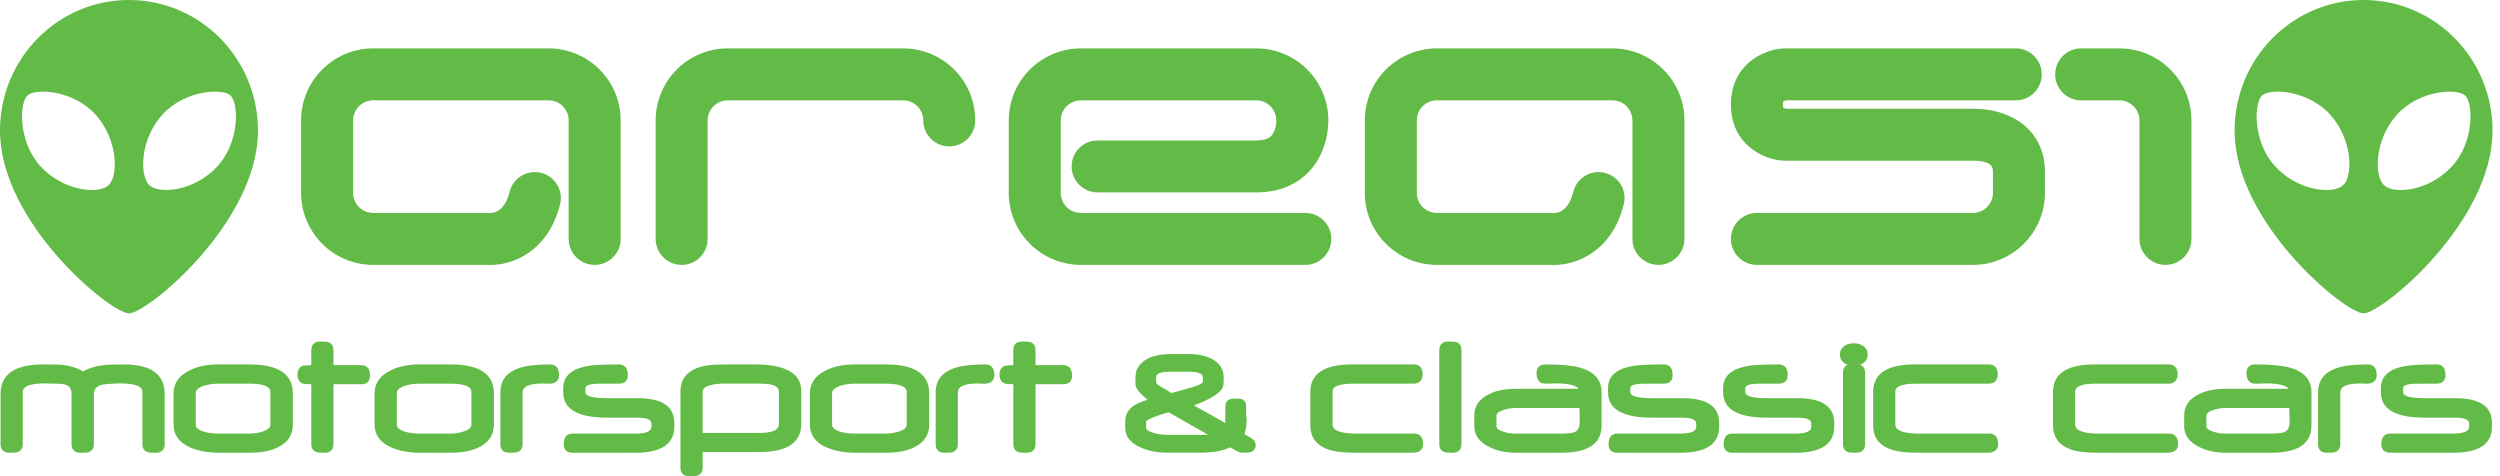 <?xml version="1.0" encoding="UTF-8"?>
<svg xmlns="http://www.w3.org/2000/svg" width="252" height="48" viewBox="0 0 252 48" fill="none">
  <path d="M13 0C5.821 0 0 5.897 0 13.174C0 22.442 11.144 31.586 13 31.586C14.856 31.586 26.003 22.413 26.003 13.174C26.003 5.897 20.183 0 13 0ZM10.938 18.671C9.894 19.639 6.32 19.236 4.063 16.739C1.805 14.243 1.951 10.385 2.765 9.63C3.585 8.868 7.382 9.065 9.638 11.561C11.896 14.056 11.96 17.721 10.937 18.671M15.064 18.671C14.041 17.721 14.107 14.056 16.362 11.56C18.62 9.065 22.416 8.868 23.239 9.63C24.052 10.385 24.196 14.243 21.94 16.739C19.681 19.236 16.109 19.639 15.064 18.67" fill="#62BB46"></path>
  <path d="M238.247 0C231.069 0 225.248 5.897 225.248 13.174C225.248 22.442 236.391 31.586 238.247 31.586C240.104 31.586 251.249 22.413 251.249 13.174C251.249 5.897 245.428 0 238.247 0ZM236.187 18.671C235.142 19.639 231.567 19.236 229.309 16.739C227.054 14.243 227.199 10.385 228.013 9.63C228.832 8.868 232.629 9.065 234.886 11.561C237.144 14.056 237.207 17.721 236.187 18.671M240.312 18.671C239.287 17.721 239.353 14.056 241.61 11.56C243.869 9.065 247.664 8.868 248.486 9.63C249.298 10.385 249.442 14.243 247.184 16.739C244.928 19.236 241.356 19.639 240.312 18.67" fill="#62BB46"></path>
  <path d="M218.279 26.701C216.832 26.701 215.658 25.528 215.658 24.082V12.135C215.658 11.022 214.752 10.116 213.632 10.116H209.783C208.335 10.116 207.161 8.944 207.161 7.498C207.161 6.053 208.335 4.878 209.783 4.878H213.632C217.642 4.878 220.899 8.133 220.899 12.135V24.082C220.899 25.528 219.727 26.701 218.278 26.701" fill="#62BB46"></path>
  <path d="M198.865 26.701H177.096C175.651 26.701 174.477 25.528 174.477 24.082C174.477 22.637 175.651 21.463 177.096 21.463H198.865C199.981 21.463 200.888 20.558 200.888 19.442V17.277C200.888 16.983 200.888 16.199 198.865 16.199H179.907C179.861 16.199 179.818 16.198 179.772 16.196C177.643 16.087 174.477 14.49 174.477 10.539C174.477 6.587 177.643 4.991 179.772 4.883C179.818 4.879 179.861 4.878 179.907 4.878H203.188C204.634 4.878 205.808 6.051 205.808 7.499C205.808 8.947 204.634 10.116 203.188 10.116H180.058C179.94 10.138 179.796 10.194 179.752 10.237C179.753 10.237 179.72 10.324 179.72 10.538C179.72 10.766 179.759 10.85 179.759 10.851C179.797 10.884 179.939 10.939 180.059 10.961H198.865C203.211 10.961 206.13 13.5 206.13 17.276V19.442C206.13 23.444 202.871 26.701 198.865 26.701Z" fill="#62BB46"></path>
  <path d="M156.692 26.707C156.599 26.707 156.508 26.706 156.421 26.701H144.838C140.833 26.701 137.573 23.444 137.573 19.442V12.136C137.573 8.133 140.833 4.879 144.838 4.879H162.525C166.531 4.879 169.79 8.133 169.79 12.136V24.082C169.79 25.528 168.614 26.701 167.17 26.701C165.726 26.701 164.549 25.528 164.549 24.082V12.136C164.549 11.021 163.639 10.116 162.525 10.116H144.838C143.721 10.116 142.814 11.022 142.814 12.136V19.442C142.814 20.558 143.721 21.463 144.838 21.463H156.506C156.627 21.463 156.602 21.454 156.694 21.468C157.141 21.457 158.123 21.205 158.593 19.328C158.943 17.925 160.365 17.074 161.768 17.423C163.175 17.772 164.029 19.194 163.677 20.598C162.458 25.47 158.788 26.707 156.691 26.707" fill="#62BB46"></path>
  <path d="M49.468 26.707C49.374 26.707 49.285 26.706 49.198 26.701H37.614C33.609 26.701 30.35 23.444 30.35 19.442V12.136C30.35 8.133 33.609 4.879 37.614 4.879H55.301C59.308 4.879 62.565 8.133 62.565 12.136V24.082C62.565 25.528 61.391 26.701 59.944 26.701C58.497 26.701 57.323 25.528 57.323 24.082V12.136C57.323 11.021 56.416 10.116 55.301 10.116H37.614C36.498 10.116 35.592 11.022 35.592 12.136V19.442C35.592 20.558 36.498 21.463 37.614 21.463H49.283C49.404 21.463 49.379 21.454 49.469 21.468C49.918 21.457 50.899 21.205 51.368 19.328C51.719 17.925 53.144 17.072 54.546 17.423C55.951 17.773 56.805 19.196 56.454 20.598C55.234 25.47 51.563 26.707 49.468 26.707" fill="#62BB46"></path>
  <path d="M131.576 26.701H108.95C104.943 26.701 101.683 23.444 101.683 19.442V12.135C101.683 8.133 104.943 4.878 108.95 4.878H126.634C130.63 4.878 133.883 8.117 133.899 12.107C133.909 12.63 133.85 15.331 131.905 17.347C131.003 18.281 129.353 19.394 126.634 19.394H110.639C109.192 19.394 108.018 18.221 108.018 16.777C108.018 15.332 109.192 14.157 110.639 14.157H126.634C127.333 14.157 127.831 14.01 128.121 13.72C128.562 13.278 128.66 12.445 128.657 12.188C128.657 11.022 127.751 10.116 126.634 10.116H108.95C107.834 10.116 106.924 11.022 106.924 12.135V19.442C106.924 20.558 107.834 21.463 108.95 21.463H131.576C133.024 21.463 134.197 22.634 134.197 24.082C134.197 25.53 133.024 26.701 131.576 26.701Z" fill="#62BB46"></path>
  <path d="M68.711 26.701C67.263 26.701 66.089 25.528 66.089 24.082V12.135C66.089 8.133 69.349 4.878 73.354 4.878H91.042C95.048 4.878 98.305 8.133 98.305 12.135C98.305 13.582 97.134 14.755 95.686 14.755C94.237 14.755 93.065 13.582 93.065 12.135C93.065 11.022 92.158 10.116 91.042 10.116H73.354C72.239 10.116 71.332 11.022 71.332 12.135V24.082C71.332 25.528 70.158 26.701 68.711 26.701" fill="#62BB46"></path>
  <path d="M12.467 36.733C11.485 36.733 10.771 36.76 10.349 36.815C9.585 36.914 8.926 37.123 8.388 37.436C7.791 37.099 7.141 36.886 6.451 36.799C6.278 36.773 6.021 36.757 5.67 36.746C5.326 36.736 4.883 36.733 4.338 36.733C1.499 36.733 0.057 37.732 0.057 39.701V44.755C0.057 45.324 0.367 45.636 0.93 45.636C1.581 45.636 1.746 45.597 1.802 45.565C2.027 45.484 2.294 45.278 2.294 44.755V39.505C2.294 38.936 3.05 38.648 4.543 38.648C4.602 38.648 4.674 38.65 4.761 38.653C4.842 38.656 4.936 38.658 5.043 38.664C5.083 38.673 5.125 38.673 5.16 38.673H5.624C6.16 38.673 6.542 38.733 6.768 38.844C7.067 38.992 7.213 39.275 7.213 39.71V44.755C7.213 45.324 7.527 45.636 8.096 45.636C8.747 45.636 8.91 45.597 8.966 45.565C9.195 45.485 9.468 45.281 9.468 44.755V39.729C9.468 39.245 9.695 38.953 10.184 38.809C10.416 38.737 10.915 38.687 11.664 38.657L11.727 38.654L11.733 38.648H12.129C13.604 38.648 14.351 38.93 14.351 39.488V44.755C14.351 45.28 14.624 45.485 14.828 45.554C14.91 45.597 15.073 45.637 15.725 45.637C16.289 45.637 16.6 45.325 16.6 44.755V39.701C16.6 37.732 15.207 36.733 12.467 36.733" fill="#62BB46"></path>
  <path d="M25.166 36.733H22.026C20.883 36.733 19.911 36.932 19.137 37.322C18.046 37.847 17.493 38.631 17.493 39.657V42.804C17.493 43.832 18.05 44.603 19.154 45.098C20.011 45.456 20.979 45.636 22.033 45.636H25.166C26.325 45.636 27.272 45.457 27.973 45.104C29 44.622 29.519 43.848 29.519 42.804V39.638C29.519 37.711 28.056 36.733 25.165 36.733M19.73 39.656C19.73 39.532 19.73 39.153 20.57 38.88C21.002 38.744 21.501 38.673 22.052 38.673H25.112C26.536 38.673 27.257 38.957 27.257 39.514V42.804C27.257 43.097 26.991 43.33 26.467 43.5C26.048 43.636 25.595 43.706 25.122 43.706H22.061C21.496 43.706 20.999 43.645 20.583 43.525C19.731 43.277 19.731 42.92 19.731 42.804V39.657L19.73 39.656Z" fill="#62BB46"></path>
  <path d="M36.419 36.804H33.615V35.298C33.615 34.78 33.341 34.578 33.139 34.507C33.057 34.465 32.895 34.425 32.252 34.425C31.687 34.425 31.378 34.734 31.378 35.298V36.806C31.203 36.808 31.057 36.81 30.934 36.819C30.766 36.828 30.648 36.839 30.552 36.859C30.294 36.947 29.986 37.175 29.986 37.766C29.986 38.357 30.294 38.586 30.578 38.681C30.648 38.694 30.767 38.705 30.934 38.715C31.057 38.721 31.203 38.726 31.378 38.728V44.756C31.378 45.27 31.65 45.48 31.855 45.554C31.935 45.598 32.098 45.636 32.743 45.636C33.305 45.636 33.615 45.324 33.615 44.756V38.73H36.419C36.987 38.73 37.3 38.418 37.3 37.856C37.3 36.941 36.749 36.804 36.419 36.804Z" fill="#62BB46"></path>
  <path d="M45.431 36.733H42.291C41.15 36.733 40.175 36.932 39.402 37.322C38.31 37.847 37.757 38.631 37.757 39.657V42.804C37.757 43.832 38.316 44.603 39.42 45.098C40.275 45.456 41.244 45.636 42.299 45.636H45.431C46.59 45.636 47.536 45.457 48.238 45.104C49.264 44.622 49.785 43.848 49.785 42.804V39.638C49.785 37.711 48.32 36.733 45.431 36.733M39.996 39.656C39.996 39.532 39.996 39.153 40.836 38.88C41.268 38.744 41.766 38.673 42.318 38.673H45.379C46.8 38.673 47.521 38.957 47.521 39.514V42.804C47.521 43.097 47.256 43.33 46.733 43.5C46.312 43.636 45.86 43.706 45.386 43.706H42.326C41.762 43.706 41.265 43.645 40.851 43.525C39.996 43.277 39.996 42.92 39.996 42.804V39.657V39.656Z" fill="#62BB46"></path>
  <path d="M55.471 36.733C54.071 36.733 52.997 36.862 52.279 37.117C51.058 37.541 50.439 38.363 50.439 39.558V44.746C50.439 45.322 50.739 45.636 51.285 45.636C51.897 45.636 52.076 45.604 52.164 45.575C52.397 45.495 52.677 45.287 52.677 44.755V39.558C52.677 38.959 53.347 38.657 54.668 38.657C54.743 38.657 54.851 38.662 54.991 38.668C55.141 38.679 55.257 38.683 55.336 38.683C56.221 38.683 56.352 38.131 56.352 37.801C56.352 36.872 55.8 36.733 55.471 36.733" fill="#62BB46"></path>
  <path d="M64.306 40.139H61.182C59.294 40.139 59.011 39.768 59.011 39.549V39.105C59.011 38.856 59.439 38.747 59.794 38.7C59.886 38.688 60.18 38.673 61.047 38.673H62.404C62.973 38.673 63.286 38.364 63.286 37.802C63.286 36.872 62.734 36.732 62.404 36.732C61.575 36.732 60.875 36.751 60.319 36.783C59.752 36.816 59.331 36.866 59.039 36.934C57.536 37.243 56.775 37.972 56.775 39.105V39.567C56.775 41.246 58.254 42.099 61.173 42.099H64.233C65.182 42.099 65.662 42.298 65.662 42.695V43.016C65.662 43.473 65.129 43.704 64.073 43.704H57.692C57.366 43.704 56.819 43.842 56.819 44.755C56.819 45.323 57.129 45.636 57.692 45.636H64.064C66.657 45.636 67.972 44.755 67.972 43.016V42.624C67.972 40.974 66.737 40.139 64.306 40.139" fill="#62BB46"></path>
  <path d="M76.065 36.733H73.067C71.72 36.733 70.775 36.864 70.182 37.129C69.126 37.555 68.588 38.337 68.588 39.451V47.127C68.588 47.69 68.9 48 69.465 48C70.106 48 70.269 47.959 70.325 47.928C70.554 47.847 70.829 47.643 70.829 47.127V45.566H76.521C79.339 45.566 80.767 44.615 80.767 42.741V39.424C80.767 37.639 79.186 36.733 76.065 36.733M76.52 43.642H70.828V39.496C70.828 38.81 72.089 38.666 73.148 38.666H76.084C76.83 38.666 77.345 38.692 77.613 38.743C78.511 38.92 78.511 39.321 78.511 39.451V42.767C78.511 43.349 77.842 43.642 76.521 43.642" fill="#62BB46"></path>
  <path d="M89.308 36.733H86.168C85.027 36.733 84.054 36.932 83.279 37.322C82.19 37.847 81.636 38.63 81.636 39.657V42.804C81.636 43.832 82.192 44.603 83.297 45.098C84.153 45.456 85.121 45.636 86.177 45.636H89.308C90.467 45.636 91.414 45.457 92.114 45.104C93.141 44.622 93.663 43.848 93.663 42.804V39.638C93.663 37.711 92.197 36.733 89.308 36.733M83.873 39.656C83.873 39.532 83.873 39.153 84.713 38.88C85.145 38.744 85.642 38.673 86.193 38.673H89.255C90.678 38.673 91.398 38.957 91.398 39.514V42.804C91.398 43.097 91.133 43.33 90.61 43.5C90.189 43.636 89.736 43.706 89.264 43.706H86.203C85.639 43.706 85.142 43.645 84.726 43.525C83.873 43.277 83.873 42.92 83.873 42.804V39.657L83.873 39.656Z" fill="#62BB46"></path>
  <path d="M99.348 36.733C97.948 36.733 96.874 36.862 96.158 37.117C94.936 37.541 94.316 38.363 94.316 39.558V44.746C94.316 45.322 94.616 45.636 95.162 45.636C95.774 45.636 95.951 45.604 96.04 45.575C96.274 45.495 96.552 45.287 96.552 44.755V39.558C96.552 38.959 97.224 38.657 98.544 38.657C98.619 38.657 98.726 38.662 98.868 38.668C99.019 38.679 99.132 38.683 99.213 38.683C100.098 38.683 100.231 38.131 100.231 37.801C100.231 36.872 99.68 36.733 99.348 36.733" fill="#62BB46"></path>
  <path d="M107.183 36.804H104.379V35.298C104.379 34.78 104.106 34.578 103.903 34.507C103.821 34.465 103.657 34.425 103.016 34.425C102.451 34.425 102.141 34.734 102.141 35.298V36.806C101.967 36.808 101.82 36.81 101.698 36.819C101.53 36.828 101.412 36.839 101.316 36.859C101.058 36.947 100.75 37.175 100.75 37.766C100.75 38.357 101.059 38.586 101.342 38.681C101.412 38.694 101.53 38.705 101.698 38.715C101.819 38.721 101.967 38.726 102.141 38.728V44.756C102.141 45.27 102.414 45.48 102.619 45.554C102.699 45.598 102.862 45.636 103.506 45.636C104.068 45.636 104.38 45.324 104.38 44.756V38.73H107.183C107.751 38.73 108.065 38.418 108.065 37.856C108.065 36.941 107.513 36.804 107.183 36.804" fill="#62BB46"></path>
  <path d="M126.085 44.133L125.441 43.752C125.509 43.58 125.558 43.372 125.595 43.123C125.636 43.066 125.636 42.999 125.636 42.91L125.67 42.032L125.616 42.086L125.611 40.965C125.611 40.454 125.33 40.174 124.819 40.174C124.259 40.174 124.094 40.206 124.022 40.228C123.696 40.323 123.516 40.584 123.516 40.965L123.51 42.646L120.353 40.864C120.54 40.798 120.729 40.727 120.912 40.648C121.217 40.521 121.533 40.373 121.851 40.209C122.772 39.725 123.246 39.282 123.308 38.855C123.321 38.767 123.329 38.657 123.338 38.52C123.345 38.385 123.349 38.224 123.349 38.037C123.349 37.202 122.933 36.57 122.112 36.155C121.495 35.845 120.739 35.689 119.867 35.689H118.018C116.418 35.689 115.324 36.116 114.761 36.962C114.613 37.181 114.531 37.357 114.512 37.5C114.489 37.647 114.474 37.805 114.463 37.98C114.452 38.149 114.448 38.335 114.448 38.534C114.448 38.673 114.457 38.787 114.474 38.873C114.516 39.089 114.69 39.469 115.665 40.297C115.01 40.51 114.562 40.703 114.298 40.881C113.717 41.271 113.422 41.814 113.422 42.492V43.146C113.422 44.012 113.97 44.682 115.046 45.133C115.777 45.463 116.66 45.629 117.674 45.629H121.021C122.273 45.629 123.275 45.448 124.001 45.088C124.688 45.498 124.918 45.589 125.029 45.61C125.073 45.621 125.116 45.621 125.165 45.621H125.68C126.455 45.621 126.572 45.155 126.572 44.877C126.572 44.575 126.405 44.324 126.084 44.133M117.785 41.557L121.771 43.82C121.565 43.829 121.321 43.835 121.033 43.835H117.768C117.258 43.835 116.799 43.778 116.403 43.668C116.004 43.567 115.527 43.389 115.527 43.107L115.526 42.486C115.543 42.434 115.736 42.153 117.786 41.558M116.543 38.509V37.998C116.543 37.558 117.321 37.468 117.971 37.468H119.84C120.775 37.468 121.248 37.657 121.248 38.029V38.493C121.248 38.503 121.235 38.726 120.178 39.032L118.095 39.618L116.772 38.83C116.567 38.706 116.543 38.588 116.543 38.509" fill="#62BB46"></path>
  <path d="M142.565 43.705H136.722C135.127 43.705 134.322 43.398 134.322 42.794V39.45C134.322 38.81 135.458 38.673 136.41 38.673H142.495C143.082 38.673 143.404 38.33 143.404 37.705C143.404 37.08 143.082 36.733 142.495 36.733H136.278C133.494 36.733 132.082 37.666 132.082 39.505V42.876C132.082 44.014 132.63 44.81 133.705 45.239C134.323 45.507 135.292 45.637 136.667 45.637H142.398C143.313 45.637 143.45 45.085 143.45 44.755C143.45 43.843 142.897 43.705 142.566 43.705" fill="#62BB46"></path>
  <path d="M146.822 34.488C146.736 34.458 146.558 34.425 145.953 34.425C145.392 34.425 145.08 34.733 145.08 35.298V44.756C145.08 45.27 145.351 45.48 145.558 45.554C145.639 45.597 145.802 45.636 146.446 45.636C147.008 45.636 147.317 45.324 147.317 44.756V35.298C147.317 34.764 147.046 34.563 146.822 34.488" fill="#62BB46"></path>
  <path d="M159.254 37.052C158.443 36.841 157.267 36.733 155.755 36.733C155.193 36.733 154.882 37.048 154.882 37.614C154.882 38.537 155.429 38.673 155.755 38.673H156.201C156.244 38.673 156.285 38.673 156.325 38.664C156.434 38.658 156.53 38.656 156.614 38.652C156.705 38.65 156.78 38.648 156.844 38.648C158.096 38.648 158.875 38.836 159.133 39.194H152.741C151.689 39.194 150.793 39.375 150.093 39.73C149.109 40.204 148.61 40.932 148.61 41.893V42.981C148.61 43.879 149.134 44.582 150.163 45.074C150.903 45.447 151.791 45.636 152.803 45.636H157.408C160.082 45.636 161.44 44.714 161.44 42.891V39.541C161.44 38.298 160.704 37.462 159.254 37.052M150.846 41.885C150.846 41.621 151.222 41.437 151.539 41.33C151.933 41.195 152.323 41.127 152.695 41.127H159.203C159.204 41.169 159.204 41.215 159.206 41.264C159.21 41.391 159.215 41.536 159.22 41.704L159.233 42.14C159.236 42.262 159.236 42.365 159.236 42.446C159.236 43.008 159.089 43.37 158.788 43.519C158.627 43.604 158.261 43.705 157.426 43.705H152.747C152.3 43.705 151.903 43.642 151.558 43.517C151.084 43.374 150.846 43.19 150.846 42.964V41.885Z" fill="#62BB46"></path>
  <path d="M169.623 40.139H166.5C164.611 40.139 164.33 39.768 164.33 39.549V39.105C164.33 38.856 164.756 38.747 165.112 38.7C165.204 38.688 165.498 38.673 166.364 38.673H167.723C168.293 38.673 168.603 38.364 168.603 37.802C168.603 36.872 168.052 36.732 167.723 36.732C166.893 36.732 166.192 36.751 165.639 36.783C165.071 36.816 164.651 36.866 164.358 36.934C162.854 37.243 162.093 37.972 162.093 39.105V39.567C162.093 41.246 163.573 42.099 166.491 42.099H169.551C170.499 42.099 170.979 42.298 170.979 42.695V43.016C170.979 43.473 170.45 43.704 169.392 43.704H163.011C162.683 43.704 162.139 43.842 162.139 44.755C162.139 45.323 162.449 45.636 163.011 45.636H169.383C171.975 45.636 173.29 44.755 173.29 43.016V42.624C173.29 40.974 172.056 40.139 169.623 40.139" fill="#62BB46"></path>
  <path d="M181.224 40.139H178.098C176.213 40.139 175.93 39.768 175.93 39.549V39.105C175.93 38.856 176.357 38.747 176.712 38.7C176.805 38.688 177.099 38.673 177.965 38.673H179.322C179.891 38.673 180.203 38.364 180.203 37.802C180.203 36.872 179.652 36.732 179.322 36.732C178.493 36.732 177.794 36.751 177.238 36.783C176.67 36.816 176.252 36.866 175.959 36.934C174.455 37.243 173.693 37.972 173.693 39.105V39.567C173.693 41.246 175.173 42.099 178.092 42.099H181.151C182.101 42.099 182.581 42.298 182.581 42.695V43.016C182.581 43.473 182.046 43.704 180.992 43.704H174.61C174.285 43.704 173.738 43.842 173.738 44.755C173.738 45.323 174.048 45.636 174.61 45.636H180.982C183.577 45.636 184.891 44.755 184.891 43.016V42.624C184.891 40.974 183.657 40.139 181.224 40.139" fill="#62BB46"></path>
  <path d="M188.264 35.743C188.264 35.374 188.107 35.077 187.793 34.866C187.536 34.691 187.223 34.603 186.863 34.603C186.503 34.603 186.187 34.691 185.934 34.866C185.622 35.077 185.462 35.374 185.462 35.743C185.462 36.113 185.622 36.407 185.932 36.619C186.027 36.684 186.13 36.736 186.241 36.778C185.937 36.9 185.775 37.174 185.775 37.58V44.755C185.775 45.278 186.039 45.483 186.235 45.553C186.314 45.597 186.477 45.635 187.122 45.635C187.692 45.635 188.003 45.323 188.003 44.755V37.58C188.003 37.064 187.735 36.861 187.534 36.791C187.526 36.785 187.512 36.777 187.498 36.772C187.602 36.733 187.703 36.682 187.792 36.62C188.106 36.407 188.264 36.113 188.264 35.743" fill="#62BB46"></path>
  <path d="M200.536 43.705H193.448C191.857 43.705 191.047 43.398 191.047 42.794V39.45C191.047 38.81 192.184 38.673 193.136 38.673H200.461C201.05 38.673 201.372 38.33 201.372 37.705C201.372 37.08 201.05 36.733 200.461 36.733H193.003C190.22 36.733 188.809 37.666 188.809 39.505V42.876C188.809 44.014 189.356 44.81 190.433 45.239C191.05 45.507 192.02 45.637 193.397 45.637H200.365C201.28 45.637 201.414 45.085 201.414 44.755C201.414 43.843 200.863 43.705 200.536 43.705" fill="#62BB46"></path>
  <path d="M218.666 43.705H211.581C209.99 43.705 209.179 43.398 209.179 42.794V39.45C209.179 38.81 210.317 38.673 211.27 38.673H218.596C219.182 38.673 219.505 38.33 219.505 37.705C219.505 37.08 219.182 36.733 218.596 36.733H211.137C208.352 36.733 206.944 37.666 206.944 39.505V42.876C206.944 44.014 207.491 44.81 208.567 45.239C209.181 45.507 210.153 45.637 211.528 45.637H218.497C219.414 45.637 219.549 45.085 219.549 44.755C219.549 43.843 218.995 43.705 218.665 43.705" fill="#62BB46"></path>
  <path d="M230.813 37.052C230.004 36.841 228.828 36.733 227.312 36.733C226.75 36.733 226.44 37.048 226.44 37.614C226.44 38.537 226.986 38.673 227.312 38.673H227.76C227.8 38.673 227.842 38.673 227.887 38.664C227.992 38.658 228.087 38.656 228.174 38.652C228.261 38.65 228.338 38.648 228.403 38.648C229.654 38.648 230.433 38.836 230.693 39.194H224.297C223.245 39.194 222.352 39.375 221.649 39.73C220.666 40.204 220.166 40.932 220.166 41.893V42.981C220.166 43.879 220.688 44.582 221.721 45.074C222.461 45.447 223.348 45.636 224.361 45.636H228.964C231.641 45.636 232.996 44.714 232.996 42.891V39.541C232.996 38.298 232.265 37.462 230.813 37.052M222.405 41.885C222.405 41.621 222.781 41.437 223.096 41.33C223.492 41.195 223.882 41.127 224.252 41.127H230.762C230.762 41.169 230.763 41.215 230.764 41.264C230.766 41.391 230.77 41.536 230.775 41.704L230.791 42.14C230.792 42.262 230.795 42.365 230.795 42.446C230.795 43.008 230.643 43.37 230.344 43.519C230.184 43.604 229.816 43.705 228.981 43.705H224.306C223.859 43.705 223.463 43.642 223.116 43.517C222.644 43.374 222.405 43.19 222.405 42.964V41.885H222.405Z" fill="#62BB46"></path>
  <path d="M238.691 36.733C237.291 36.733 236.219 36.862 235.502 37.117C234.279 37.541 233.659 38.363 233.659 39.558V44.746C233.659 45.322 233.962 45.636 234.506 45.636C235.117 45.636 235.294 45.604 235.384 45.575C235.617 45.495 235.899 45.287 235.899 44.755V39.558C235.899 38.959 236.568 38.657 237.888 38.657C237.963 38.657 238.07 38.662 238.211 38.668C238.361 38.679 238.477 38.683 238.557 38.683C239.44 38.683 239.573 38.131 239.573 37.801C239.573 36.872 239.021 36.733 238.691 36.733" fill="#62BB46"></path>
  <path d="M247.527 40.139H244.401C242.514 40.139 242.233 39.768 242.233 39.549V39.105C242.233 38.856 242.658 38.747 243.013 38.7C243.108 38.688 243.401 38.673 244.27 38.673H245.626C246.193 38.673 246.508 38.364 246.508 37.802C246.508 36.872 245.955 36.732 245.626 36.732C244.797 36.732 244.093 36.751 243.541 36.783C242.974 36.816 242.552 36.866 242.258 36.934C240.756 37.243 239.996 37.972 239.996 39.105V39.567C239.996 41.246 241.474 42.099 244.394 42.099H247.451C248.401 42.099 248.885 42.298 248.885 42.695V43.016C248.885 43.473 248.349 43.704 247.292 43.704H240.913C240.588 43.704 240.04 43.842 240.04 44.755C240.04 45.323 240.349 45.636 240.913 45.636H247.285C249.876 45.636 251.191 44.755 251.191 43.016V42.624C251.191 40.974 249.958 40.139 247.527 40.139" fill="#62BB46"></path>
</svg>
